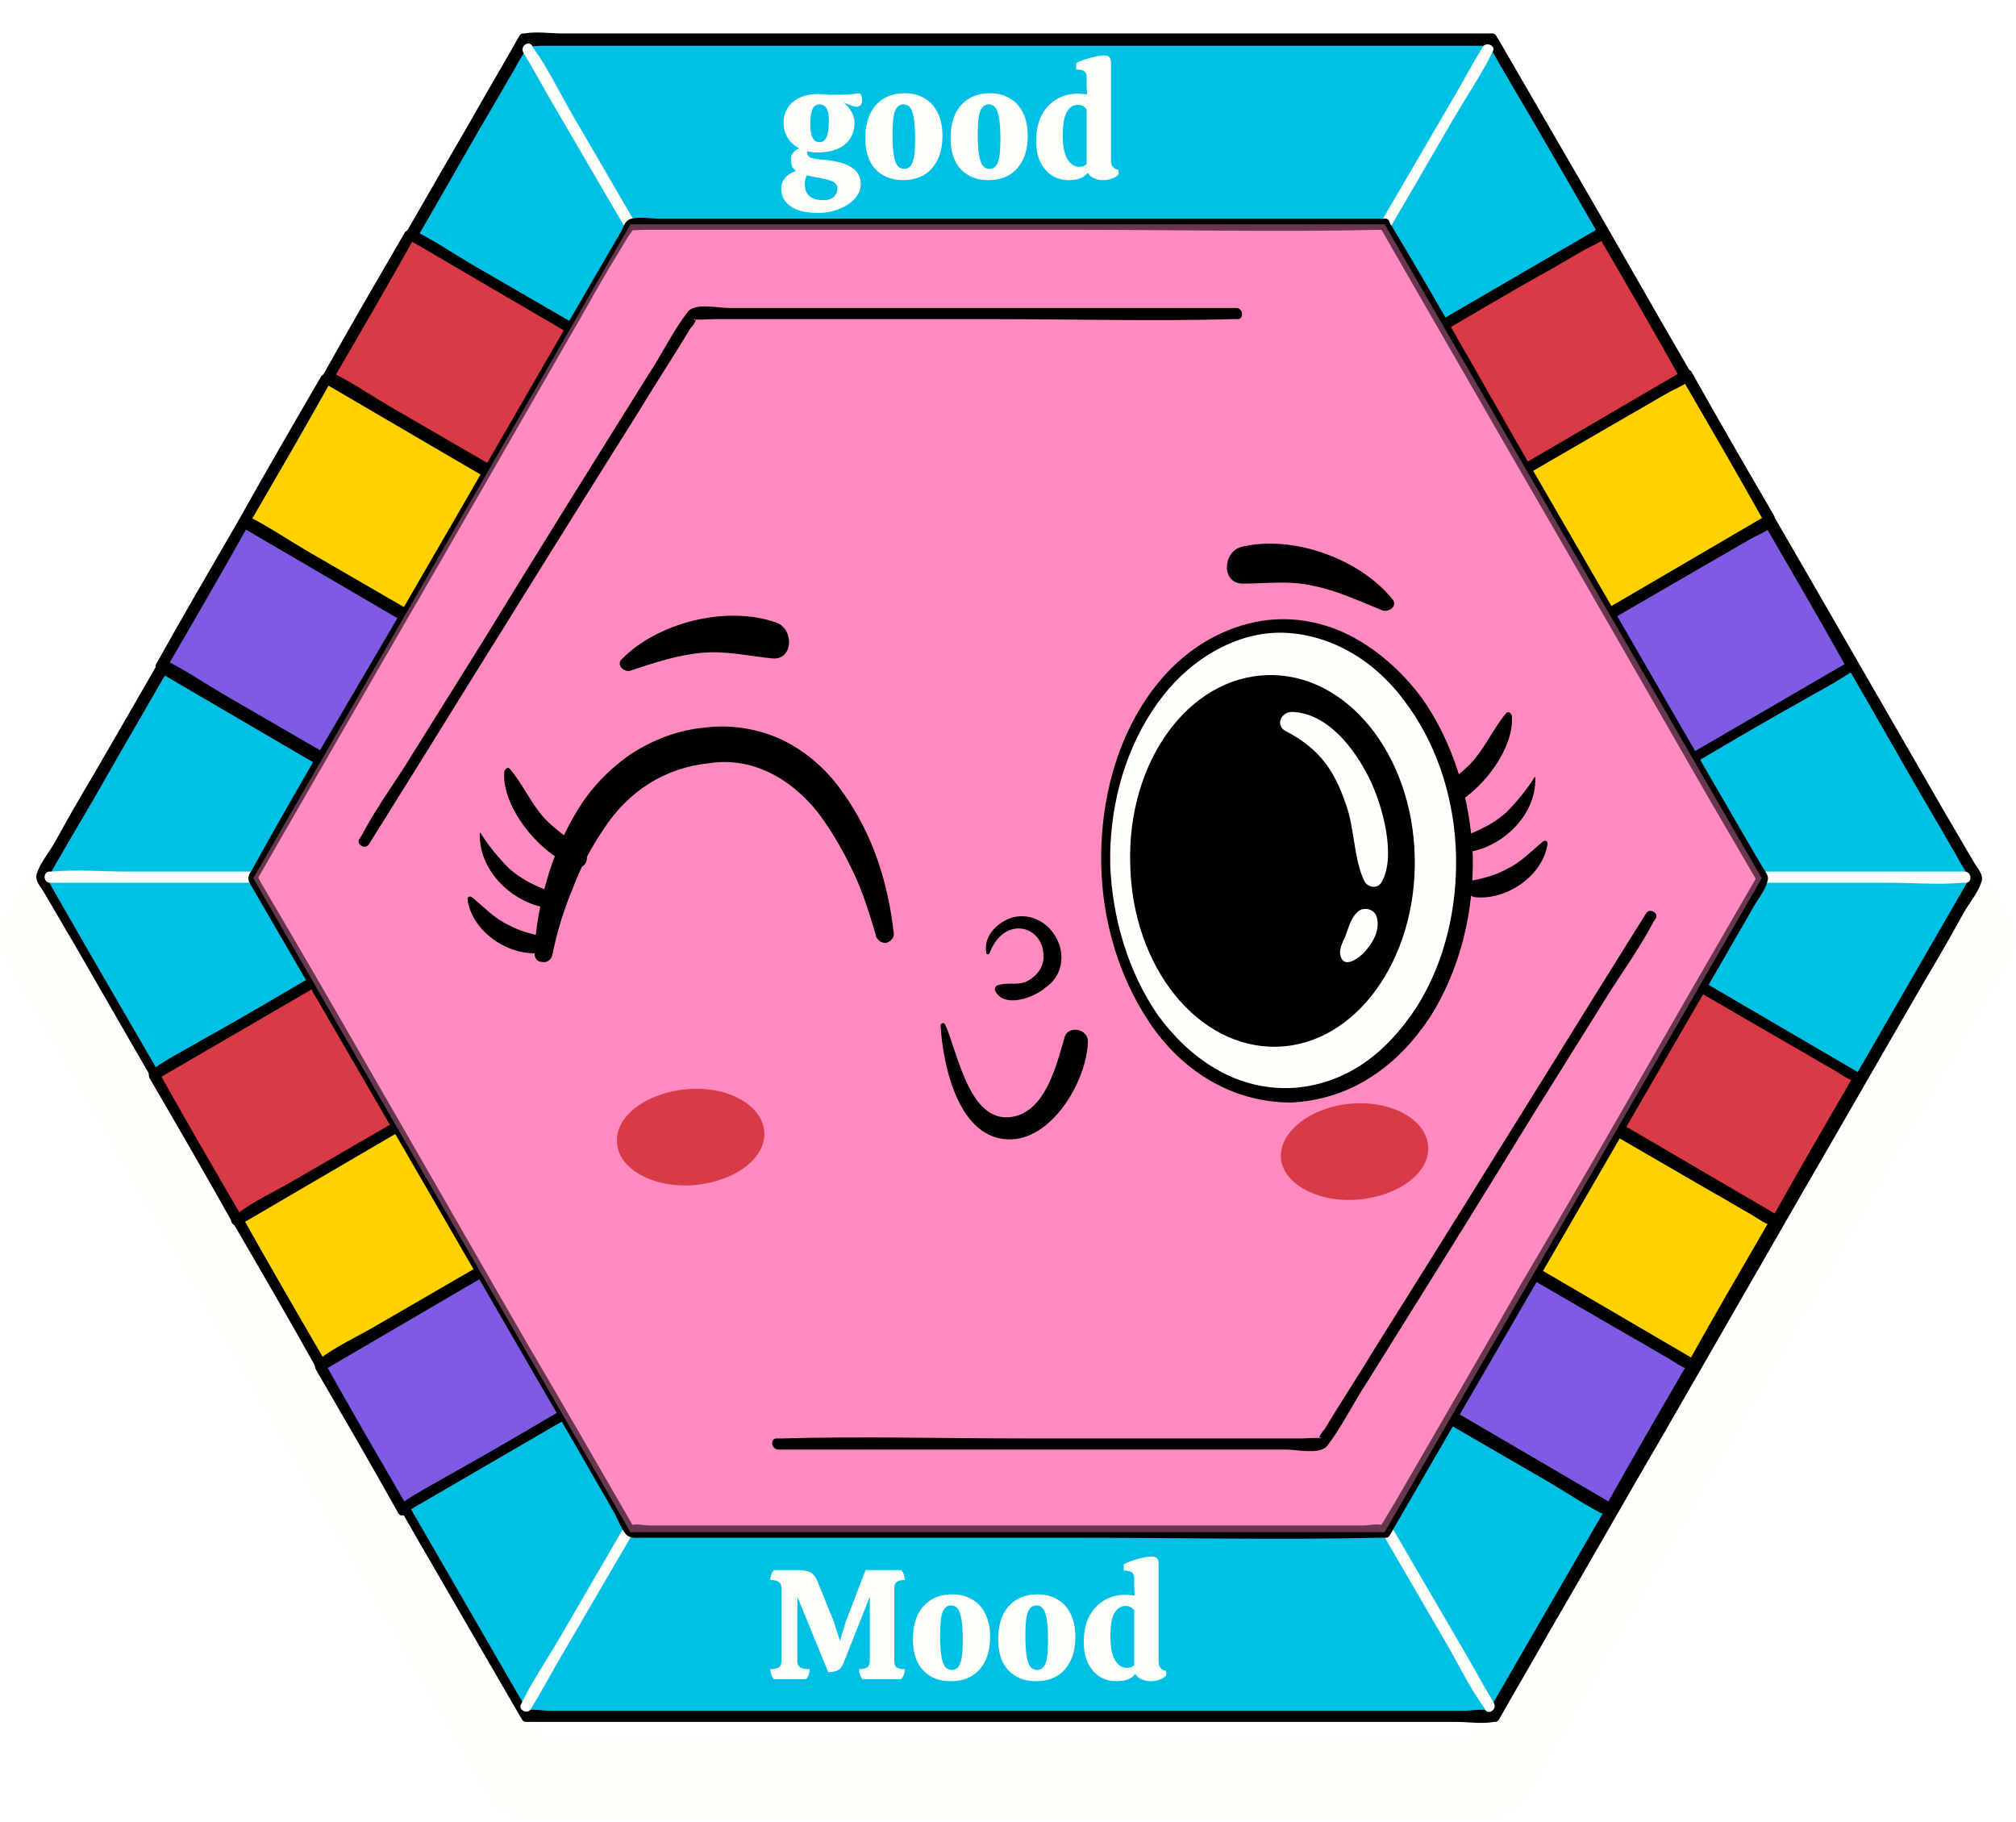 <svg width="249" height="225" viewBox="0 0 249 225" fill="none" xmlns="http://www.w3.org/2000/svg">
<g filter="url(#filter0_d_1010_18620)">
<path fill-rule="evenodd" clip-rule="evenodd" d="M60.456 2.41C61.317 0.919 62.909 0 64.632 0L184.248 0C185.971 0 187.562 0.919 188.424 2.41L248.233 105.903C249.095 107.395 249.095 109.234 248.234 110.727L188.426 214.358C187.564 215.851 185.972 216.771 184.248 216.771L64.632 216.771C62.908 216.771 61.316 215.851 60.454 214.358L0.646 110.727C-0.216 109.234 -0.215 107.395 0.647 105.903L60.456 2.41ZM67.415 9.646L10.393 108.318L67.417 207.124L181.463 207.124L238.487 108.318L181.465 9.646L67.415 9.646Z" fill="#FEFFF8"/>
</g>
<g filter="url(#filter1_d_1010_18620)">
<path fill-rule="evenodd" clip-rule="evenodd" d="M60.456 2.41C61.317 0.919 62.909 0 64.632 0L184.248 0C185.971 0 187.562 0.919 188.424 2.41L248.233 105.903C249.095 107.395 249.095 109.234 248.234 110.727L188.426 214.358C187.564 215.851 185.972 216.771 184.248 216.771L64.632 216.771C62.908 216.771 61.316 215.851 60.454 214.358L0.646 110.727C-0.216 109.234 -0.215 107.395 0.647 105.903L60.456 2.41ZM67.415 9.646L10.393 108.318L67.417 207.124L181.463 207.124L238.487 108.318L181.465 9.646L67.415 9.646Z" fill="#FEFFF8"/>
</g>
<path d="M184.248 4.824L64.632 4.824L4.823 108.317L64.632 211.948L184.248 211.948L244.057 108.317L184.248 4.824Z" fill="#00C1E5"/>
<path d="M184.247 4.133C180.251 4.133 176.392 4.133 172.396 4.133C162.887 4.133 153.241 4.133 143.732 4.133C132.294 4.133 120.718 4.133 109.28 4.133C99.358 4.133 89.436 4.133 79.376 4.133C76.069 4.133 72.761 4.133 69.454 4.133C67.938 4.133 66.285 3.857 64.769 4.133L64.631 4.133C64.355 4.133 64.218 4.271 64.08 4.546C62.15 7.992 60.083 11.437 58.154 14.882C53.331 23.15 48.645 31.419 43.822 39.687C38.034 49.747 32.246 59.807 26.458 69.867C21.497 78.411 16.536 87.093 11.575 95.637C9.921 98.393 8.268 101.287 6.752 104.043C6.063 105.283 4.96 106.524 4.547 107.902C4.271 108.729 4.96 109.418 5.374 110.107C6.614 112.174 7.854 114.379 9.095 116.446C13.642 124.301 18.052 132.018 22.6 139.873C28.388 149.933 34.175 159.855 39.963 169.915C45.2 178.872 50.299 187.968 55.536 196.925C58.429 201.886 61.186 206.709 64.08 211.671C64.218 211.946 64.355 212.084 64.493 212.36C64.631 212.635 64.906 212.635 65.044 212.635C69.041 212.635 72.899 212.635 76.896 212.635C86.404 212.635 96.051 212.635 105.56 212.635C116.998 212.635 128.573 212.635 140.011 212.635C149.933 212.635 159.856 212.635 169.916 212.635C173.223 212.635 176.53 212.635 179.838 212.635C181.354 212.635 183.007 212.911 184.523 212.635H184.661C184.937 212.635 185.074 212.497 185.212 212.222C187.141 208.777 189.209 205.331 191.138 201.886C195.961 193.618 200.647 185.349 205.47 177.081C211.258 167.021 217.046 156.961 222.833 146.901C227.795 138.357 232.756 129.675 237.717 121.131C239.37 118.375 241.024 115.481 242.54 112.725C243.229 111.485 244.331 110.244 244.745 108.866C245.02 108.04 244.331 107.351 243.918 106.661C242.678 104.594 241.437 102.389 240.197 100.322C235.65 92.467 231.24 84.75 226.692 76.895C220.904 66.835 215.116 56.913 209.328 46.853C204.092 37.896 198.993 28.8 193.756 19.843C190.862 14.882 188.106 10.059 185.212 5.098C185.074 4.822 184.936 4.684 184.799 4.409C184.385 3.72 183.283 4.409 183.696 5.235C185.626 8.681 187.693 12.126 189.622 15.433C194.445 23.702 199.131 31.97 203.954 40.238C209.742 50.161 215.392 60.083 221.18 70.143C226.141 78.825 231.102 87.368 236.063 96.05C237.717 98.944 239.37 101.7 241.024 104.594C241.575 105.421 241.989 106.386 242.54 107.213C242.816 107.626 242.953 108.315 243.367 108.591L243.505 108.729C243.505 108.453 243.505 108.315 243.505 108.04C239.37 115.206 235.236 122.372 231.102 129.537C222.696 144.007 214.427 158.477 206.021 172.947C199.406 184.385 192.792 195.823 186.177 207.261C185.488 208.501 184.799 209.603 184.11 210.844C184.11 210.844 183.696 211.395 183.696 211.533C183.558 211.257 184.523 211.395 183.972 211.257C183.283 210.981 181.629 211.257 180.94 211.257C178.873 211.257 176.806 211.257 174.739 211.257C160.131 211.257 145.386 211.257 130.778 211.257C114.655 211.257 98.531 211.257 82.408 211.257C77.585 211.257 72.624 211.257 67.8 211.257C67.111 211.257 65.596 210.981 64.906 211.257C64.493 211.395 65.32 211.533 65.32 211.533C65.32 211.395 64.906 210.844 64.906 210.844C59.67 201.748 54.295 192.515 49.059 183.42C40.515 168.675 32.108 153.929 23.564 139.322C17.914 129.4 12.126 119.615 6.476 109.693C6.201 109.142 5.925 108.729 5.649 108.177C5.649 108.453 5.649 108.591 5.649 108.866C7.579 105.421 9.646 101.976 11.575 98.669C16.261 90.4 21.084 82.27 25.769 74.001C31.557 63.941 37.345 54.019 43.133 43.959C48.094 35.277 53.055 26.733 58.016 18.052C59.67 15.158 61.324 12.401 62.977 9.507C63.528 8.681 63.942 7.716 64.493 6.889C64.769 6.476 65.182 5.924 65.32 5.511C65.32 5.098 64.631 5.511 65.182 5.649C65.596 5.787 66.422 5.649 66.836 5.649C69.316 5.649 71.797 5.649 74.277 5.649C83.373 5.649 92.468 5.649 101.563 5.649C113.001 5.649 124.439 5.649 135.877 5.649C146.213 5.649 156.548 5.649 166.884 5.649C172.534 5.649 178.184 5.649 183.834 5.649C184.11 5.649 184.385 5.649 184.661 5.649C185.212 5.511 185.074 4.133 184.247 4.133Z" fill="black"/>
<path d="M6.2 109.008C8.267 109.008 10.472 109.008 12.539 109.008C18.327 109.008 23.977 109.008 29.765 109.008C38.309 109.008 46.715 109.008 55.259 109.008C65.595 109.008 75.93 109.008 86.266 109.008C97.566 109.008 108.866 109.008 120.304 109.008C131.742 109.008 143.18 109.008 154.618 109.008C165.367 109.008 176.116 109.008 186.727 109.008C195.685 109.008 204.78 109.008 213.737 109.008C220.214 109.008 226.691 109.008 233.168 109.008C236.2 109.008 239.37 109.284 242.401 109.008C242.539 109.008 242.677 109.008 242.815 109.008C243.642 109.008 243.504 107.63 242.677 107.63C240.61 107.63 238.405 107.63 236.338 107.63C230.55 107.63 224.9 107.63 219.112 107.63C210.568 107.63 202.162 107.63 193.618 107.63C183.282 107.63 172.947 107.63 162.611 107.63C151.311 107.63 140.011 107.63 128.573 107.63C117.135 107.63 105.697 107.63 94.259 107.63C83.51 107.63 72.761 107.63 62.15 107.63C53.192 107.63 44.097 107.63 35.139 107.63C28.663 107.63 22.186 107.63 15.709 107.63C12.677 107.63 9.507 107.355 6.476 107.63C6.338 107.63 6.2 107.63 6.062 107.63C5.235 107.768 5.373 109.008 6.2 109.008Z" fill="#FEFFF8"/>
<path d="M64.631 6.479C65.734 8.27 66.698 10.062 67.8 11.991C70.695 16.952 73.588 21.913 76.482 26.874C80.754 34.178 85.026 41.482 89.299 48.923C94.535 57.881 99.634 66.838 104.871 75.796C110.521 85.58 116.171 95.364 121.959 105.149C127.747 115.071 133.397 124.993 139.185 134.777C144.559 144.01 149.934 153.381 155.308 162.614C159.856 170.469 164.403 178.186 168.813 186.042C172.121 191.692 175.29 197.204 178.597 202.854C180.113 205.472 181.491 208.366 183.283 210.847C183.421 210.985 183.421 211.122 183.421 211.122C183.834 211.811 184.937 211.122 184.523 210.296C183.421 208.504 182.456 206.713 181.354 204.783C178.46 199.822 175.566 194.861 172.672 189.9C168.4 182.596 164.128 175.293 159.856 167.851C154.619 158.893 149.52 149.936 144.284 140.979C138.633 131.194 132.983 121.41 127.195 111.626C121.408 101.704 115.757 91.781 109.97 81.997C104.595 72.764 99.221 63.393 93.846 54.16C89.299 46.305 84.751 38.588 80.341 30.733C77.034 25.083 73.864 19.57 70.557 13.92C69.041 11.302 67.663 8.408 65.871 5.928C65.733 5.79 65.733 5.652 65.733 5.652C65.32 4.963 64.218 5.652 64.631 6.479Z" fill="#FEFFF8"/>
<path d="M183.144 5.792C182.042 7.584 181.077 9.375 179.975 11.305C177.081 16.266 174.187 21.227 171.293 26.188C167.021 33.492 162.749 40.795 158.477 48.237C153.24 57.194 148.141 66.152 142.905 75.109C137.255 84.894 131.605 94.678 125.817 104.462C120.029 114.384 114.379 124.306 108.591 134.091C103.216 143.324 97.842 152.695 92.467 161.928C87.92 169.783 83.372 177.5 78.962 185.355C75.655 191.005 72.485 196.517 69.178 202.167C67.662 204.786 65.871 207.404 64.493 210.16C64.493 210.298 64.355 210.436 64.355 210.436C63.941 211.125 65.181 211.814 65.595 210.987C66.697 209.196 67.662 207.404 68.764 205.475C71.659 200.514 74.552 195.553 77.446 190.592C81.718 183.288 85.99 175.984 90.263 168.542C95.499 159.585 100.598 150.628 105.835 141.67C111.485 131.886 117.135 122.101 122.923 112.317C128.711 102.395 134.361 92.473 140.149 82.689C145.523 73.456 150.898 64.085 156.272 54.852C160.82 46.997 165.367 39.279 169.777 31.424C173.085 25.774 176.254 20.262 179.561 14.612C181.077 11.993 182.869 9.375 184.247 6.619C184.247 6.481 184.385 6.343 184.385 6.343C184.798 5.654 183.558 5.103 183.144 5.792Z" fill="#FEFFF8"/>
<path d="M29.35 150.759L208.361 46.576L198.164 28.799L19.014 132.982L29.35 150.759Z" fill="#D83A46"/>
<path d="M29.627 151.312C35.552 147.866 41.616 144.283 47.542 140.838C61.736 132.57 76.068 124.301 90.262 115.895C107.488 105.835 124.714 95.913 141.939 85.853C156.823 77.171 171.706 68.49 186.589 59.808C191.55 56.914 196.373 54.157 201.334 51.264C203.677 49.886 206.158 48.783 208.363 47.129C208.5 47.129 208.638 46.992 208.638 46.992C208.914 46.854 208.914 46.303 208.776 46.027C205.331 40.101 201.886 34.175 198.578 28.25C198.44 27.974 197.889 27.974 197.614 28.112C191.688 31.557 185.762 35.002 179.836 38.447C165.642 46.716 151.31 54.984 137.116 63.253C119.89 73.313 102.664 83.373 85.439 93.295C70.555 101.977 55.672 110.658 40.651 119.34C35.69 122.234 30.867 125.128 25.906 127.884C23.563 129.262 21.083 130.503 18.878 132.019C18.74 132.019 18.602 132.156 18.602 132.156C18.326 132.294 18.326 132.845 18.464 133.121C21.91 139.047 25.355 144.972 28.662 150.898C29.075 151.587 30.178 150.898 29.765 150.071C26.319 144.146 22.874 138.22 19.567 132.294C19.567 132.57 19.429 132.983 19.429 133.259C25.355 129.814 31.28 126.368 37.206 122.923C51.4 114.655 65.732 106.386 79.926 98.118C97.152 88.058 114.378 77.998 131.604 68.076C146.487 59.394 161.37 50.712 176.391 42.031C181.352 39.137 186.176 36.243 191.137 33.486C192.653 32.66 194.168 31.695 195.684 30.868C196.373 30.455 197.476 30.041 198.165 29.49C198.303 29.352 198.44 29.352 198.44 29.352C198.165 29.352 197.751 29.214 197.476 29.214C200.921 35.14 204.366 41.066 207.673 46.992C207.673 46.716 207.811 46.303 207.811 46.027C201.886 49.472 195.822 53.055 189.896 56.5C175.702 64.769 161.37 73.037 147.176 81.443C129.95 91.503 112.724 101.425 95.499 111.485C80.615 120.167 65.732 128.849 50.849 137.531C45.888 140.425 41.065 143.181 36.104 146.075C33.761 147.453 31.28 148.555 29.075 150.209C28.938 150.209 28.8 150.347 28.8 150.347C28.111 150.623 28.938 151.725 29.627 151.312Z" fill="black"/>
<path d="M39.546 168.399L218.557 64.217L208.36 46.578L29.348 150.76L39.546 168.399Z" fill="#FFD100"/>
<path d="M39.961 168.95C45.886 165.505 51.95 161.922 57.876 158.477C72.07 150.209 86.402 141.94 100.596 133.534C117.822 123.474 135.048 113.552 152.274 103.492C167.157 94.81 182.04 86.128 196.923 77.446C201.884 74.552 206.707 71.796 211.668 68.902C214.011 67.524 216.492 66.422 218.697 64.768C218.834 64.768 218.972 64.63 218.972 64.63C219.248 64.493 219.248 63.941 219.11 63.666C215.665 57.74 212.22 51.814 208.912 45.889C208.774 45.613 208.223 45.613 207.948 45.751C202.022 49.196 195.958 52.779 190.033 56.224C175.839 64.493 161.507 72.761 147.313 81.167C130.087 91.227 112.861 101.149 95.635 111.209C80.752 119.891 65.868 128.573 50.985 137.255C46.024 140.149 41.201 142.905 36.24 145.799C33.897 147.177 31.417 148.279 29.212 149.933C29.074 149.933 28.936 150.071 28.936 150.071C28.661 150.208 28.661 150.76 28.798 151.035C32.244 156.961 35.689 162.887 38.996 168.812C39.41 169.502 40.512 168.812 40.099 167.986C36.653 162.06 33.208 156.134 29.901 150.209C29.901 150.484 29.763 150.898 29.763 151.173C35.689 147.728 41.752 144.145 47.678 140.7C61.872 132.431 76.204 124.163 90.398 115.757C107.624 105.697 124.85 95.775 142.076 85.715C156.959 77.033 171.842 68.351 186.725 59.669C191.686 56.775 196.51 54.019 201.471 51.125C202.987 50.298 204.503 49.334 206.018 48.507C206.707 48.093 207.81 47.68 208.499 47.129C208.637 46.991 208.775 46.991 208.775 46.991C208.499 46.991 208.085 46.853 207.81 46.853C211.255 52.779 214.7 58.705 218.008 64.63C218.008 64.355 218.145 63.941 218.145 63.666C212.22 67.111 206.156 70.694 200.23 74.139C186.036 82.407 171.704 90.676 157.51 99.082C140.284 109.142 123.058 119.064 105.833 129.124C90.949 137.806 76.066 146.488 61.183 155.17C56.222 158.063 51.399 160.82 46.438 163.714C44.095 165.092 41.614 166.194 39.41 167.848C39.272 167.848 39.134 167.986 39.134 167.986C38.445 168.399 39.134 169.501 39.961 168.95Z" fill="black"/>
<path d="M49.745 186.175L228.894 81.993L218.559 64.215L39.547 168.398L49.745 186.175Z" fill="#7F5AE2"/>
<path d="M50.16 186.726C56.085 183.281 62.011 179.836 67.937 176.391C82.131 168.122 96.463 159.854 110.657 151.585C127.883 141.525 145.109 131.465 162.334 121.543C177.218 112.862 192.101 104.18 207.122 95.498C212.083 92.604 216.906 89.71 221.867 86.954C224.21 85.576 226.69 84.335 228.895 82.82C229.033 82.82 229.171 82.682 229.171 82.682C229.447 82.544 229.447 81.993 229.309 81.717C225.864 75.791 222.418 69.866 219.111 63.94C218.973 63.664 218.422 63.664 218.146 63.802C212.221 67.247 206.157 70.83 200.231 74.275C186.037 82.544 171.705 90.812 157.511 99.219C140.285 109.279 123.059 119.201 105.834 129.261C90.95 137.942 76.067 146.624 61.184 155.306C56.223 158.2 51.4 160.956 46.439 163.85C44.096 165.228 41.615 166.331 39.41 167.984C39.273 167.984 39.135 168.122 39.135 168.122C38.859 168.26 38.859 168.811 38.997 169.087C42.442 175.013 45.887 180.938 49.195 186.864C49.608 187.553 50.711 186.864 50.297 186.037C46.852 180.111 43.407 174.186 40.099 168.26C40.099 168.536 39.962 168.949 39.962 169.225C45.887 165.779 51.951 162.196 57.877 158.751C72.071 150.483 86.403 142.214 100.597 133.808C117.823 123.748 135.049 113.826 152.275 103.766C167.158 95.084 182.041 86.403 196.924 77.721C201.885 74.827 206.708 72.071 211.669 69.177C213.185 68.35 214.701 67.385 216.217 66.558C216.906 66.145 218.009 65.731 218.698 65.18C218.835 65.043 218.973 65.042 218.973 65.042C218.698 65.042 218.284 64.905 218.009 64.905C221.454 70.83 224.899 76.756 228.206 82.682C228.206 82.406 228.344 81.993 228.344 81.717C222.418 85.162 216.493 88.608 210.567 92.053C196.373 100.321 182.041 108.59 167.847 116.858C150.621 126.918 133.395 136.978 116.169 146.9C101.286 155.582 86.403 164.264 71.382 172.945C66.421 175.839 61.597 178.733 56.636 181.489C54.294 182.868 51.813 184.108 49.608 185.624C49.47 185.624 49.333 185.762 49.333 185.762C48.644 186.037 49.47 187.14 50.16 186.726Z" fill="black"/>
<path d="M40.38 46.858L219.391 151.04L229.727 133.401L50.578 29.081L40.38 46.858Z" fill="#D83A46"/>
<path d="M40.103 47.406C46.029 50.851 52.092 54.434 58.018 57.879C72.212 66.148 86.544 74.416 100.738 82.822C117.964 92.882 135.19 102.804 152.416 112.864C167.299 121.546 182.182 130.228 197.065 138.91C202.026 141.804 206.85 144.56 211.811 147.454C214.153 148.832 216.358 150.348 218.839 151.588C218.977 151.588 219.114 151.726 219.114 151.726C219.39 151.864 219.803 151.726 220.079 151.45C223.524 145.525 226.969 139.599 230.277 133.673C230.415 133.398 230.277 132.984 230.001 132.709C224.076 129.263 218.012 125.68 212.086 122.235C197.892 113.967 183.56 105.698 169.366 97.292C152.14 87.232 134.914 77.31 117.688 67.25C102.805 58.568 87.922 49.886 73.039 41.205C68.078 38.311 63.255 35.554 58.294 32.661C55.951 31.282 53.746 29.767 51.265 28.526C51.127 28.526 50.99 28.389 50.99 28.389C50.714 28.251 50.301 28.389 50.025 28.664C46.58 34.59 43.135 40.516 39.827 46.441C39.414 47.13 40.654 47.819 41.068 46.992C44.513 41.067 47.958 35.141 51.265 29.215C50.99 29.353 50.714 29.491 50.301 29.491C56.226 32.936 62.29 36.519 68.216 39.964C82.41 48.233 96.742 56.501 110.936 64.907C128.162 74.967 145.388 84.889 162.614 94.949C177.497 103.631 192.38 112.313 207.263 120.995C212.224 123.889 217.047 126.645 222.008 129.539C223.524 130.366 225.04 131.331 226.556 132.157C227.245 132.571 228.21 133.26 229.037 133.535C229.174 133.535 229.312 133.673 229.312 133.673C229.174 133.398 229.037 133.122 229.037 132.709C225.591 138.634 222.146 144.56 218.839 150.486C219.114 150.348 219.39 150.21 219.803 150.21C213.878 146.765 207.814 143.182 201.889 139.737C187.694 131.468 173.363 123.2 159.168 114.794C141.942 104.734 124.717 94.812 107.491 84.752C92.608 76.07 77.724 67.388 62.841 58.706C57.88 55.812 53.057 53.056 48.096 50.162C45.753 48.784 43.548 47.268 41.068 46.028C40.93 46.028 40.792 45.89 40.792 45.89C39.965 45.752 39.276 46.992 40.103 47.406Z" fill="black"/>
<path d="M30.181 64.632L209.192 168.814L219.39 151.037L40.379 46.855L30.181 64.632Z" fill="#FFD100"/>
<path d="M29.768 65.181C35.694 68.627 41.757 72.21 47.683 75.655C61.877 83.923 76.209 92.192 90.403 100.598C107.629 110.658 124.855 120.58 142.081 130.64C156.964 139.322 171.847 148.004 186.73 156.685C191.691 159.579 196.515 162.336 201.476 165.23C203.818 166.608 206.023 168.123 208.504 169.364C208.642 169.364 208.779 169.502 208.779 169.502C209.055 169.639 209.469 169.502 209.744 169.226C213.189 163.3 216.634 157.375 219.942 151.449C220.08 151.173 219.942 150.76 219.666 150.484C213.741 147.039 207.677 143.456 201.751 140.011C187.557 131.742 173.225 123.474 159.031 115.068C141.805 105.008 124.579 95.086 107.353 85.026C92.47 76.344 77.587 67.662 62.704 58.98C57.743 56.086 52.92 53.33 47.959 50.436C45.616 49.058 43.411 47.542 40.93 46.302C40.793 46.302 40.655 46.164 40.655 46.164C40.379 46.026 39.966 46.164 39.69 46.44C36.245 52.365 32.8 58.291 29.492 64.217C29.079 64.906 30.319 65.595 30.733 64.768C34.178 58.842 37.623 52.917 40.93 46.991C40.655 47.129 40.379 47.267 39.966 47.267C45.891 50.712 51.955 54.295 57.881 57.74C72.075 66.008 86.407 74.277 100.601 82.683C117.827 92.743 135.053 102.665 152.279 112.725C167.162 121.407 182.045 130.089 196.928 138.771C201.889 141.664 206.712 144.421 211.673 147.315C213.189 148.141 214.705 149.106 216.221 149.933C216.91 150.346 217.875 151.035 218.702 151.311C218.839 151.311 218.977 151.449 218.977 151.449C218.839 151.173 218.702 150.898 218.702 150.484C215.256 156.41 211.811 162.336 208.504 168.261C208.779 168.123 209.055 167.986 209.469 167.986C203.543 164.54 197.479 160.958 191.554 157.512C177.359 149.244 163.028 140.975 148.833 132.569C131.607 122.509 114.382 112.587 97.156 102.527C82.272 93.845 67.389 85.164 52.506 76.482C47.545 73.588 42.722 70.832 37.761 67.938C35.418 66.56 33.213 65.044 30.733 63.803C30.595 63.803 30.457 63.666 30.457 63.666C29.63 63.528 29.079 64.768 29.768 65.181Z" fill="black"/>
<path d="M19.842 82.407L198.854 186.59L209.189 168.813L30.178 64.63L19.842 82.407Z" fill="#7F5AE2"/>
<path d="M19.569 82.96C25.495 86.405 31.558 89.988 37.484 93.433C51.678 101.701 66.01 109.97 80.204 118.376C97.43 128.436 114.656 138.358 131.882 148.418C146.765 157.1 161.648 165.782 176.531 174.464C181.492 177.357 186.316 180.114 191.277 183.008C193.619 184.386 195.824 185.902 198.305 187.142C198.443 187.142 198.58 187.28 198.58 187.28C198.856 187.417 199.269 187.28 199.545 187.004C202.99 181.078 206.435 175.153 209.743 169.227C209.881 168.951 209.743 168.538 209.467 168.262C203.542 164.817 197.478 161.234 191.552 157.789C177.358 149.52 163.026 141.252 148.832 132.846C131.606 122.786 114.38 112.864 97.154 102.804C82.271 94.122 67.388 85.44 52.505 76.758C47.544 73.864 42.721 71.108 37.76 68.214C35.417 66.836 33.212 65.32 30.731 64.08C30.593 64.08 30.456 63.942 30.456 63.942C30.18 63.804 29.767 63.942 29.491 64.218C26.046 70.144 22.601 76.069 19.293 81.995C18.88 82.684 20.12 83.373 20.534 82.546C23.979 76.621 27.424 70.695 30.731 64.769C30.456 64.907 30.18 65.045 29.767 65.045C35.692 68.49 41.756 72.073 47.682 75.518C61.876 83.787 76.208 92.055 90.402 100.461C107.628 110.521 124.854 120.443 142.079 130.503C156.963 139.185 171.846 147.867 186.729 156.549C191.69 159.443 196.513 162.199 201.474 165.093C202.99 165.92 204.506 166.884 206.022 167.711C206.711 168.124 207.676 168.813 208.503 169.089C208.64 169.089 208.778 169.227 208.778 169.227C208.64 168.951 208.503 168.676 208.503 168.262C205.057 174.188 201.612 180.114 198.305 186.039C198.58 185.902 198.856 185.764 199.269 185.764C193.344 182.319 187.28 178.736 181.355 175.29C167.16 167.022 152.828 158.754 138.634 150.347C121.408 140.287 104.183 130.365 86.957 120.305C72.073 111.624 57.19 102.942 42.307 94.26C37.346 91.366 32.523 88.61 27.562 85.716C25.219 84.338 23.014 82.822 20.534 81.582C20.396 81.582 20.258 81.444 20.258 81.444C19.431 81.306 18.88 82.546 19.569 82.96Z" fill="black"/>
<path d="M101.371 19.696C103.031 19.812 104.265 20.114 105.076 20.603C105.899 21.079 106.31 21.786 106.31 22.725C106.31 23.381 106.066 23.979 105.577 24.519C105.089 25.072 104.439 25.503 103.629 25.812C102.831 26.134 101.976 26.294 101.063 26.294C99.532 26.294 98.388 26.018 97.629 25.465C96.87 24.924 96.49 24.198 96.49 23.285C96.49 22.809 96.645 22.378 96.953 21.992C97.275 21.593 97.731 21.297 98.323 21.105C98.066 20.924 97.892 20.712 97.802 20.468C97.725 20.223 97.686 19.921 97.686 19.561C97.686 19.329 97.777 19.098 97.957 18.866C98.137 18.622 98.388 18.442 98.709 18.326C98.105 18.005 97.629 17.561 97.281 16.995C96.947 16.429 96.78 15.818 96.78 15.162C96.78 14.493 96.941 13.895 97.262 13.368C97.597 12.828 98.079 12.403 98.709 12.095C99.352 11.773 100.13 11.612 101.044 11.612H101.063C101.526 11.612 101.925 11.644 102.259 11.709C103.468 11.709 104.298 11.696 104.748 11.67C105.211 11.632 105.655 11.58 106.079 11.516C106.208 11.516 106.304 11.606 106.368 11.786C106.446 11.953 106.484 12.133 106.484 12.326C106.484 12.905 106.233 13.194 105.732 13.194C105.616 13.194 105.262 13.079 104.671 12.847C104.568 12.796 104.413 12.731 104.208 12.654C104.632 13.001 104.96 13.4 105.192 13.85C105.423 14.288 105.539 14.712 105.539 15.124C105.539 16.32 105.127 17.239 104.304 17.883C103.494 18.513 102.355 18.828 100.889 18.828C100.529 18.828 100.124 18.783 99.674 18.693V18.751C99.674 19.059 99.796 19.285 100.04 19.426C100.285 19.555 100.728 19.645 101.371 19.696ZM101.217 12.886C100.806 12.886 100.51 13.098 100.33 13.522C100.162 13.947 100.079 14.564 100.079 15.374C100.079 16.828 100.458 17.555 101.217 17.555C101.629 17.555 101.925 17.336 102.105 16.899C102.285 16.461 102.375 15.792 102.375 14.892C102.375 14.185 102.278 13.677 102.085 13.368C101.892 13.046 101.603 12.886 101.217 12.886ZM101.699 24.712C102.291 24.712 102.728 24.571 103.011 24.288C103.294 24.005 103.436 23.651 103.436 23.227C103.436 22.841 103.198 22.551 102.722 22.358C102.259 22.178 101.526 22.005 100.523 21.838L99.654 21.664C99.487 21.947 99.404 22.32 99.404 22.783C99.404 23.375 99.584 23.844 99.944 24.191C100.304 24.539 100.889 24.712 101.699 24.712Z" fill="#FEFFF8"/>
<path d="M111.545 22.243C110.13 22.243 108.998 21.799 108.149 20.912C107.3 20.011 106.876 18.731 106.876 17.072C106.876 15.889 107.075 14.879 107.474 14.043C107.885 13.207 108.458 12.577 109.191 12.152C109.924 11.728 110.773 11.516 111.738 11.516C112.664 11.516 113.474 11.722 114.168 12.133C114.876 12.532 115.423 13.124 115.808 13.908C116.207 14.693 116.406 15.645 116.406 16.764C116.406 17.934 116.201 18.931 115.789 19.754C115.39 20.577 114.824 21.201 114.091 21.625C113.358 22.037 112.509 22.243 111.545 22.243ZM111.699 20.854C112.149 20.854 112.484 20.596 112.702 20.082C112.921 19.567 113.03 18.616 113.03 17.227C113.03 16.056 112.972 15.156 112.857 14.525C112.741 13.895 112.58 13.464 112.374 13.233C112.168 13.001 111.905 12.886 111.583 12.886C111.133 12.886 110.792 13.143 110.561 13.657C110.342 14.172 110.233 15.136 110.233 16.551C110.233 17.709 110.291 18.603 110.406 19.233C110.522 19.85 110.683 20.275 110.889 20.506C111.107 20.738 111.377 20.854 111.699 20.854Z" fill="#FEFFF8"/>
<path d="M122.077 22.243C120.662 22.243 119.53 21.799 118.681 20.912C117.832 20.011 117.408 18.731 117.408 17.072C117.408 15.889 117.607 14.879 118.006 14.043C118.417 13.207 118.99 12.577 119.723 12.152C120.456 11.728 121.305 11.516 122.27 11.516C123.196 11.516 124.006 11.722 124.7 12.133C125.408 12.532 125.955 13.124 126.34 13.908C126.739 14.693 126.938 15.645 126.938 16.764C126.938 17.934 126.733 18.931 126.321 19.754C125.922 20.577 125.356 21.201 124.623 21.625C123.89 22.037 123.041 22.243 122.077 22.243ZM122.231 20.854C122.681 20.854 123.016 20.596 123.234 20.082C123.453 19.567 123.562 18.616 123.562 17.227C123.562 16.056 123.504 15.156 123.389 14.525C123.273 13.895 123.112 13.464 122.906 13.233C122.7 13.001 122.437 12.886 122.115 12.886C121.665 12.886 121.324 13.143 121.093 13.657C120.874 14.172 120.765 15.136 120.765 16.551C120.765 17.709 120.823 18.603 120.938 19.233C121.054 19.85 121.215 20.275 121.421 20.506C121.639 20.738 121.909 20.854 122.231 20.854Z" fill="#FEFFF8"/>
<path d="M138.165 21.51C137.985 21.741 137.715 21.921 137.355 22.05C136.995 22.178 136.609 22.243 136.197 22.243C135.824 22.243 135.458 22.159 135.097 21.992C134.737 21.838 134.487 21.619 134.345 21.336C134.088 21.67 133.766 21.902 133.38 22.03C133.007 22.172 132.538 22.243 131.972 22.243C131.252 22.243 130.589 22.063 129.985 21.703C129.38 21.329 128.892 20.783 128.519 20.063C128.158 19.329 127.978 18.436 127.978 17.381C127.978 16.133 128.21 15.072 128.673 14.198C129.149 13.323 129.773 12.667 130.544 12.23C131.316 11.792 132.165 11.574 133.091 11.574C133.31 11.574 133.702 11.599 134.268 11.651L134.21 10.493V9.529C134.21 9.207 134.12 8.969 133.94 8.815C133.76 8.66 133.419 8.583 132.917 8.583V7.792C133.368 7.548 133.953 7.329 134.673 7.136C135.393 6.943 135.959 6.847 136.371 6.847C136.667 6.847 136.879 6.918 137.007 7.059C137.149 7.188 137.22 7.413 137.22 7.734V19.85C137.22 20.481 137.528 20.854 138.146 20.969L138.165 21.51ZM133.303 20.603C133.702 20.603 134.004 20.487 134.21 20.256V13.503C133.94 13.13 133.58 12.944 133.13 12.944C132.564 12.944 132.107 13.239 131.76 13.831C131.425 14.423 131.258 15.381 131.258 16.706C131.258 17.979 131.445 18.95 131.818 19.619C132.204 20.275 132.699 20.603 133.303 20.603Z" fill="#FEFFF8"/>
<path d="M171.021 27.693L77.864 27.693L31.285 108.31L77.864 189.065L171.021 189.065L217.6 108.31L171.021 27.693Z" fill="#FF8AC0"/>
<path d="M171.022 27.003C160.411 27.003 149.8 27.003 139.188 27.003C122.376 27.003 105.564 27.003 88.889 27.003C86.408 27.003 83.928 27.003 81.447 27.003C80.345 27.003 79.105 26.727 78.002 27.003C77.313 27.141 77.037 27.83 76.762 28.519C75.797 30.173 74.832 31.826 73.868 33.48C65.875 47.261 57.882 61.179 49.889 74.96C43.55 85.847 37.073 96.596 31.01 107.62C30.872 107.758 30.734 108.034 30.734 108.172C30.596 108.447 30.734 108.585 30.734 108.861C36.109 118.094 41.345 127.189 46.72 136.422C55.126 150.892 63.532 165.499 71.939 179.969C73.179 182.174 74.419 184.241 75.659 186.446C76.211 187.273 76.624 188.651 77.313 189.478C77.864 190.029 78.553 189.891 79.242 189.891C81.172 189.891 83.101 189.891 84.892 189.891C100.878 189.891 116.864 189.891 132.711 189.891C145.252 189.891 157.93 190.167 170.471 189.891C170.746 189.891 170.884 189.891 171.16 189.891C171.435 189.891 171.573 189.753 171.711 189.478C177.085 180.245 182.322 171.149 187.697 161.916C196.103 147.447 204.509 132.839 212.915 118.369C214.156 116.164 215.396 114.097 216.636 111.892C217.187 110.928 218.014 109.963 218.29 108.861C218.565 108.172 218.014 107.62 217.601 106.931C216.636 105.278 215.671 103.624 214.707 101.97C206.714 88.189 198.721 74.271 190.728 60.49C184.389 49.603 178.326 38.579 171.849 27.83C171.711 27.692 171.573 27.416 171.573 27.279C171.16 26.59 170.057 27.279 170.471 28.106C175.707 37.201 180.944 46.296 186.181 55.391C194.587 69.861 202.855 84.331 211.262 98.939C213.191 102.246 215.12 105.553 217.049 108.861C217.049 108.585 217.049 108.447 217.049 108.172C213.88 113.684 210.573 119.334 207.403 124.846C200.926 136.146 194.449 147.447 187.834 158.609C182.735 167.566 177.499 176.524 172.4 185.344C171.849 186.308 171.298 187.135 170.746 188.1C170.746 188.1 170.471 188.513 170.471 188.651C170.333 188.375 171.16 188.513 170.746 188.375C170.333 188.1 168.955 188.375 168.404 188.375C166.75 188.375 165.234 188.375 163.58 188.375C152.142 188.375 140.704 188.375 129.266 188.375C116.726 188.375 104.185 188.375 91.645 188.375C87.786 188.375 84.066 188.375 80.207 188.375C79.656 188.375 78.415 188.1 77.864 188.375C77.451 188.513 78.278 188.513 78.278 188.651L78.002 188.1C73.868 180.934 69.734 173.768 65.599 166.74C58.985 155.302 52.37 143.726 45.755 132.288C41.345 124.571 36.935 116.991 32.388 109.274C32.112 108.861 31.974 108.447 31.699 108.034C31.699 108.309 31.699 108.447 31.699 108.723C36.935 99.627 42.172 90.532 47.409 81.437C55.815 66.967 64.084 52.498 72.49 37.89C73.73 35.685 74.97 33.48 76.348 31.275C76.762 30.586 77.175 29.897 77.589 29.208C77.727 28.932 78.278 28.381 78.278 28.106C78.278 27.83 77.726 28.106 78.002 28.381C78.278 28.519 78.967 28.381 79.242 28.381C81.172 28.381 83.101 28.381 85.168 28.381C101.154 28.381 117.001 28.381 132.987 28.381C145.39 28.381 157.93 28.657 170.333 28.381C170.608 28.381 170.746 28.381 171.022 28.381C171.987 28.381 171.849 27.003 171.022 27.003Z" fill="black"/>
<path d="M176.808 98.392C178.462 96.738 180.529 95.635 182.045 93.844C183.56 92.052 184.525 89.848 186.041 88.056C186.317 87.78 186.592 88.056 186.73 88.332C187.143 92.879 182.045 98.943 177.773 100.183C176.67 100.459 176.119 99.081 176.808 98.392Z" fill="black"/>
<path d="M180.946 103.216C182.738 102.527 184.529 101.7 186.045 100.322C187.285 99.082 188.525 97.566 189.49 96.05C189.49 95.912 189.628 95.912 189.628 96.05C189.766 100.46 185.907 104.318 181.773 105.145C180.533 105.559 179.706 103.767 180.946 103.216Z" fill="black"/>
<path d="M181.908 108.726C183.286 108.451 184.802 108.037 186.042 107.348C187.834 106.521 189.074 105.143 190.59 103.903C190.728 103.765 191.141 103.765 191.141 104.179C190.59 108.175 186.042 111.207 182.183 110.793C181.081 110.656 180.805 109.002 181.908 108.726Z" fill="black"/>
<path d="M158.753 134.631C170.702 134.631 180.388 121.922 180.388 106.243C180.388 90.565 170.702 77.855 158.753 77.855C146.804 77.855 137.117 90.565 137.117 106.243C137.117 121.922 146.804 134.631 158.753 134.631Z" fill="#FEFFF8"/>
<path d="M139.597 106.795C139.873 119.474 148.003 129.533 157.788 129.258C167.434 128.982 175.014 118.509 174.738 105.831C174.462 93.152 166.332 83.093 156.547 83.368C146.763 83.644 139.184 94.117 139.597 106.795Z" fill="black"/>
<path d="M166.054 115.889C166.468 114.924 166.743 113.546 167.57 112.72C168.259 111.893 169.775 112.168 170.051 113.271C170.464 114.787 169.637 116.303 168.673 117.405C168.259 117.956 166.468 119.472 165.779 118.507C165.228 117.681 165.641 116.716 166.054 115.889Z" fill="#FEFFF8"/>
<path d="M159.581 87.915C163.991 88.053 167.298 92.462 169.09 96.045C170.743 99.353 172.535 105.83 170.606 108.999C170.054 109.826 168.952 109.551 168.539 108.861C167.298 106.381 167.298 102.798 166.471 100.042C164.956 95.219 163.026 92.462 158.754 90.257C157.514 89.569 158.203 87.915 159.581 87.915Z" fill="#FEFFF8"/>
<path d="M137.119 106.795C137.394 113.409 139.323 120.024 143.044 125.399C144.974 128.017 147.316 130.36 150.21 132.013C152.966 133.667 156.274 134.494 159.443 134.356C162.613 134.218 165.782 133.116 168.401 131.324C171.019 129.533 173.224 127.052 175.015 124.296C178.461 118.784 179.977 112.169 179.839 105.692C179.701 99.215 177.772 92.6 174.051 87.364C172.259 84.746 169.917 82.403 167.16 80.749C164.404 79.095 161.235 78.131 158.065 78.131C154.896 78.131 151.726 79.233 148.97 81.025C146.214 82.816 144.009 85.159 142.217 87.915C138.634 93.427 136.981 100.18 137.119 106.795ZM136.016 106.795C135.878 100.042 137.394 93.014 140.977 87.226C142.769 84.332 145.111 81.714 148.005 79.784C150.899 77.855 154.344 76.615 157.79 76.477C161.373 76.339 164.818 77.304 167.849 79.095C170.881 80.887 173.5 83.368 175.567 86.124C179.563 91.774 181.63 98.802 181.906 105.692C182.044 112.583 180.39 119.611 176.669 125.536C174.74 128.43 172.397 131.049 169.365 132.978C166.471 134.907 162.888 136.01 159.443 136.148C155.86 136.148 152.415 135.183 149.383 133.391C146.352 131.6 143.871 129.119 141.942 126.225C138.083 120.438 136.154 113.547 136.016 106.795Z" fill="black"/>
<path d="M72.212 105.281C70.558 103.628 68.491 102.525 66.975 100.734C65.459 98.942 64.495 96.737 62.979 94.946C62.703 94.67 62.428 94.946 62.29 95.221C61.876 99.769 66.975 105.832 71.247 107.073C72.212 107.348 72.901 105.97 72.212 105.281Z" fill="black"/>
<path d="M67.94 110.105C66.148 109.416 64.357 108.589 62.841 107.211C61.601 105.97 60.36 104.454 59.396 102.939C59.396 102.801 59.258 102.801 59.258 102.939C59.12 107.348 62.979 111.207 67.113 112.034C68.353 112.447 69.18 110.656 67.94 110.105Z" fill="black"/>
<path d="M66.975 115.619C65.597 115.343 64.081 114.93 62.841 114.241C61.049 113.414 59.809 112.036 58.293 110.796C58.155 110.658 57.742 110.658 57.742 111.071C58.293 115.068 62.841 118.099 66.699 117.686C67.802 117.548 68.077 115.894 66.975 115.619Z" fill="black"/>
<path d="M66.01 117.685C66.148 114.516 66.699 111.622 67.526 108.728C68.353 105.834 69.593 102.94 71.247 100.184C72.9 97.428 75.105 95.085 77.862 93.156C80.618 91.364 83.787 90.124 87.095 89.848C90.264 89.435 93.847 89.986 96.879 91.502C99.911 93.018 102.391 95.361 104.183 97.979C107.903 103.215 109.695 109.141 110.384 115.205C110.522 115.756 109.971 116.307 109.419 116.445C108.868 116.445 108.455 116.169 108.179 115.618V115.48C107.352 112.724 106.525 109.968 105.285 107.488C104.045 104.869 102.667 102.526 101.013 100.322C99.359 98.254 97.292 96.463 94.95 95.361C92.607 94.258 90.126 93.845 87.508 94.258C84.89 94.534 82.409 95.361 80.204 96.739C77.999 98.117 76.07 100.046 74.554 102.389C73.038 104.594 71.66 107.212 70.696 109.83C69.593 112.449 68.766 115.205 68.215 117.961C68.077 118.512 67.526 118.926 66.975 118.788C66.286 118.788 66.01 118.237 66.01 117.685Z" fill="black"/>
<path d="M131.469 128.156C130.504 131.464 129.126 137.39 124.854 137.941C119.617 138.63 118.239 129.672 116.723 126.503C116.586 126.227 116.172 126.365 116.172 126.641C116.448 131.464 118.377 140.973 124.992 140.697C130.229 140.421 134.225 133.255 134.363 128.708C134.501 127.054 131.882 126.503 131.469 128.156Z" fill="black"/>
<path d="M171.983 73.999C167.987 69.038 159.718 66.006 153.379 67.522C151.036 68.073 150.761 72.07 153.517 72.07C156.411 72.07 159.305 71.656 162.199 72.345C165.093 72.896 167.987 74.275 170.743 75.377C171.57 75.653 172.672 74.826 171.983 73.999Z" fill="black"/>
<path d="M76.76 81.44C81.17 76.893 89.714 74.688 95.915 76.893C98.12 77.719 97.982 81.578 95.364 81.302C92.47 81.027 89.714 80.338 86.682 80.614C83.65 80.889 80.757 81.854 77.863 82.818C77.174 83.094 76.071 82.129 76.76 81.44Z" fill="black"/>
<path d="M94.399 139.733C94.675 143.04 90.678 145.934 85.717 146.347C80.618 146.761 76.346 144.28 76.209 141.111C75.933 137.803 79.929 134.909 84.891 134.496C89.852 134.083 94.124 136.425 94.399 139.733Z" fill="#D83A46"/>
<path d="M176.395 141.522C176.671 144.83 172.674 147.724 167.713 148.137C162.615 148.551 158.343 146.07 158.205 142.901C158.067 139.731 161.926 136.699 166.887 136.286C171.848 135.872 176.12 138.215 176.395 141.522Z" fill="#D83A46"/>
<path d="M130.504 115.892C129.539 113.963 127.334 112.723 125.129 113.274C123.2 113.825 121.409 115.617 121.822 117.684C121.822 117.959 122.235 117.822 122.235 117.684C122.787 116.168 124.027 114.652 125.818 114.652C127.472 114.652 128.712 116.03 128.85 117.546C129.126 119.2 128.161 120.578 126.645 121.267C125.543 121.68 124.302 121.267 123.2 121.68C122.924 121.818 122.787 122.094 122.924 122.369C124.027 124.574 127.748 123.196 129.126 121.956C131.193 120.578 131.606 117.959 130.504 115.892Z" fill="black"/>
<path opacity="0.4" d="M171.021 27.695L77.863 27.695L31.284 108.45L77.863 189.205H171.021L217.6 108.45L171.021 27.695ZM166.473 181.074H82.549L40.655 108.45L82.549 35.826L166.473 35.826L208.366 108.45L166.473 181.074Z" fill="#FF8AC0"/>
<path d="M111.308 193.892C111.45 194.046 111.559 194.233 111.636 194.451C111.714 194.67 111.752 194.889 111.752 195.107C111.315 195.107 110.987 195.185 110.768 195.339C110.562 195.493 110.46 195.744 110.46 196.091V205.159C110.46 205.519 110.556 205.77 110.749 205.911C110.955 206.053 111.289 206.124 111.752 206.124C111.752 206.355 111.714 206.58 111.636 206.799C111.559 207.018 111.45 207.204 111.308 207.358H106.524C106.395 207.204 106.292 207.018 106.215 206.799C106.138 206.58 106.099 206.355 106.099 206.124C106.549 206.124 106.884 206.053 107.103 205.911C107.321 205.757 107.431 205.506 107.431 205.159V197.172L104.151 205.448C103.983 205.847 103.752 206.124 103.456 206.278C103.16 206.419 102.774 206.49 102.299 206.49L98.479 197.172V205.159C98.479 205.506 98.601 205.757 98.845 205.911C99.102 206.053 99.488 206.124 100.003 206.124C100.003 206.355 99.964 206.58 99.887 206.799C99.81 207.018 99.707 207.204 99.578 207.358H95.565C95.437 207.204 95.334 207.018 95.257 206.799C95.18 206.58 95.141 206.355 95.141 206.124C95.617 206.124 95.964 206.053 96.183 205.911C96.401 205.757 96.511 205.506 96.511 205.159V196.091C96.511 195.744 96.395 195.493 96.163 195.339C95.932 195.185 95.591 195.107 95.141 195.107C95.141 194.889 95.18 194.67 95.257 194.451C95.334 194.233 95.443 194.046 95.585 193.892H98.614C99.218 193.892 99.7 193.982 100.061 194.162C100.421 194.329 100.71 194.67 100.929 195.185L102.974 200.22L103.746 202.612L104.479 200.22L106.91 193.892H111.308Z" fill="#FEFFF8"/>
<path d="M117.426 207.609C116.011 207.609 114.879 207.165 114.03 206.278C113.181 205.378 112.757 204.098 112.757 202.439C112.757 201.255 112.956 200.246 113.355 199.41C113.767 198.574 114.339 197.943 115.072 197.519C115.805 197.095 116.654 196.882 117.619 196.882C118.545 196.882 119.355 197.088 120.05 197.5C120.757 197.898 121.304 198.49 121.69 199.275C122.088 200.059 122.288 201.011 122.288 202.13C122.288 203.3 122.082 204.297 121.67 205.12C121.272 205.944 120.706 206.567 119.973 206.992C119.239 207.403 118.391 207.609 117.426 207.609ZM117.58 206.22C118.03 206.22 118.365 205.963 118.584 205.448C118.802 204.934 118.912 203.982 118.912 202.593C118.912 201.423 118.854 200.522 118.738 199.892C118.622 199.262 118.461 198.831 118.256 198.599C118.05 198.368 117.786 198.252 117.465 198.252C117.014 198.252 116.674 198.509 116.442 199.024C116.223 199.538 116.114 200.503 116.114 201.918C116.114 203.075 116.172 203.969 116.288 204.599C116.403 205.217 116.564 205.641 116.77 205.873C116.989 206.104 117.259 206.22 117.58 206.22Z" fill="#FEFFF8"/>
<path d="M127.958 207.609C126.543 207.609 125.411 207.165 124.562 206.278C123.714 205.378 123.289 204.098 123.289 202.439C123.289 201.255 123.488 200.246 123.887 199.41C124.299 198.574 124.871 197.943 125.604 197.519C126.337 197.095 127.186 196.882 128.151 196.882C129.077 196.882 129.887 197.088 130.582 197.5C131.289 197.898 131.836 198.49 132.222 199.275C132.62 200.059 132.82 201.011 132.82 202.13C132.82 203.3 132.614 204.297 132.202 205.12C131.804 205.944 131.238 206.567 130.505 206.992C129.772 207.403 128.923 207.609 127.958 207.609ZM128.112 206.22C128.562 206.22 128.897 205.963 129.116 205.448C129.334 204.934 129.444 203.982 129.444 202.593C129.444 201.423 129.386 200.522 129.27 199.892C129.154 199.262 128.993 198.831 128.788 198.599C128.582 198.368 128.318 198.252 127.997 198.252C127.546 198.252 127.206 198.509 126.974 199.024C126.755 199.538 126.646 200.503 126.646 201.918C126.646 203.075 126.704 203.969 126.82 204.599C126.935 205.217 127.096 205.641 127.302 205.873C127.521 206.104 127.791 206.22 128.112 206.22Z" fill="#FEFFF8"/>
<path d="M144.046 206.876C143.866 207.108 143.596 207.288 143.236 207.416C142.876 207.545 142.49 207.609 142.078 207.609C141.705 207.609 141.339 207.526 140.979 207.358C140.619 207.204 140.368 206.985 140.226 206.702C139.969 207.037 139.648 207.268 139.262 207.397C138.889 207.538 138.419 207.609 137.853 207.609C137.133 207.609 136.471 207.429 135.866 207.069C135.262 206.696 134.773 206.149 134.4 205.429C134.04 204.696 133.86 203.802 133.86 202.747C133.86 201.5 134.091 200.439 134.554 199.564C135.03 198.689 135.654 198.033 136.426 197.596C137.197 197.159 138.046 196.94 138.972 196.94C139.191 196.94 139.583 196.966 140.149 197.017L140.091 195.86V194.895C140.091 194.574 140.001 194.336 139.821 194.181C139.641 194.027 139.3 193.95 138.799 193.95V193.159C139.249 192.914 139.834 192.696 140.554 192.503C141.275 192.31 141.841 192.213 142.252 192.213C142.548 192.213 142.76 192.284 142.889 192.426C143.03 192.554 143.101 192.779 143.101 193.101V205.217C143.101 205.847 143.41 206.22 144.027 206.336L144.046 206.876ZM139.185 205.969C139.583 205.969 139.886 205.854 140.091 205.622V198.869C139.821 198.496 139.461 198.31 139.011 198.31C138.445 198.31 137.988 198.606 137.641 199.197C137.307 199.789 137.139 200.747 137.139 202.072C137.139 203.345 137.326 204.317 137.699 204.985C138.085 205.641 138.58 205.969 139.185 205.969Z" fill="#FEFFF8"/>
<path d="M96.191 179.008C104.735 179.008 113.417 179.008 121.961 179.008C134.226 179.008 146.628 179.008 158.893 179.008C160.271 179.008 163.165 179.697 163.992 178.457C165.783 176.114 167.161 173.22 168.815 170.74C175.705 159.715 182.596 148.691 189.348 137.666C192.518 132.567 195.825 127.331 198.995 122.232C200.786 119.476 202.716 116.719 204.232 113.825C204.369 113.688 204.369 113.55 204.507 113.412C204.921 112.723 203.68 112.034 203.267 112.861C199.133 119.476 194.998 126.09 191.002 132.567C183.974 143.867 176.946 155.168 169.918 166.33C167.85 169.775 165.646 173.082 163.578 176.528C163.303 176.803 163.027 177.217 162.889 177.63C162.476 178.457 163.027 177.079 163.165 177.63C163.165 177.492 160.96 177.63 160.822 177.63C149.384 177.63 137.946 177.63 126.508 177.63C116.586 177.63 106.526 177.355 96.466 177.63C96.329 177.63 96.191 177.63 95.915 177.63C95.088 177.63 95.226 179.008 96.191 179.008Z" fill="black"/>
<path d="M152.69 38.031C144.146 38.031 135.464 38.031 126.92 38.031C114.655 38.031 102.252 38.031 89.988 38.031C88.61 38.031 85.716 37.342 84.889 38.582C83.097 40.925 81.719 43.819 80.066 46.3C73.175 57.324 66.285 68.349 59.532 79.373C56.363 84.472 53.055 89.709 49.886 94.808C48.094 97.564 46.165 100.32 44.649 103.214C44.511 103.352 44.511 103.49 44.373 103.627C43.96 104.316 45.2 105.005 45.614 104.179C49.748 97.564 53.882 90.949 57.879 84.472C64.907 73.172 71.935 61.872 78.963 50.709C81.03 47.264 83.235 43.957 85.302 40.512C85.578 40.236 85.853 39.823 85.991 39.409C86.405 38.582 85.853 39.961 85.716 39.409C85.716 39.547 87.921 39.409 88.058 39.409C99.496 39.409 110.934 39.409 122.372 39.409C132.294 39.409 142.354 39.685 152.414 39.409C152.552 39.409 152.69 39.409 152.966 39.409C153.655 39.271 153.517 38.031 152.69 38.031Z" fill="black"/>
<defs>
<filter id="filter0_d_1010_18620" x="0" y="0" width="248.88" height="224.288" filterUnits="userSpaceOnUse" color-interpolation-filters="sRGB">
<feFlood flood-opacity="0" result="BackgroundImageFix"/>
<feColorMatrix in="SourceAlpha" type="matrix" values="0 0 0 0 0 0 0 0 0 0 0 0 0 0 0 0 0 0 127 0" result="hardAlpha"/>
<feOffset dy="7.517"/>
<feComposite in2="hardAlpha" operator="out"/>
<feColorMatrix type="matrix" values="0 0 0 0 0.082 0 0 0 0 0.055 0 0 0 0 0.157 0 0 0 1 0"/>
<feBlend mode="normal" in2="BackgroundImageFix" result="effect1_dropShadow_1010_18620"/>
<feBlend mode="normal" in="SourceGraphic" in2="effect1_dropShadow_1010_18620" result="shape"/>
</filter>
<filter id="filter1_d_1010_18620" x="0" y="0" width="248.88" height="224.288" filterUnits="userSpaceOnUse" color-interpolation-filters="sRGB">
<feFlood flood-opacity="0" result="BackgroundImageFix"/>
<feColorMatrix in="SourceAlpha" type="matrix" values="0 0 0 0 0 0 0 0 0 0 0 0 0 0 0 0 0 0 127 0" result="hardAlpha"/>
<feOffset dy="7.517"/>
<feComposite in2="hardAlpha" operator="out"/>
<feColorMatrix type="matrix" values="0 0 0 0 0.082 0 0 0 0 0.055 0 0 0 0 0.157 0 0 0 1 0"/>
<feBlend mode="normal" in2="BackgroundImageFix" result="effect1_dropShadow_1010_18620"/>
<feBlend mode="normal" in="SourceGraphic" in2="effect1_dropShadow_1010_18620" result="shape"/>
</filter>
</defs>
</svg>
